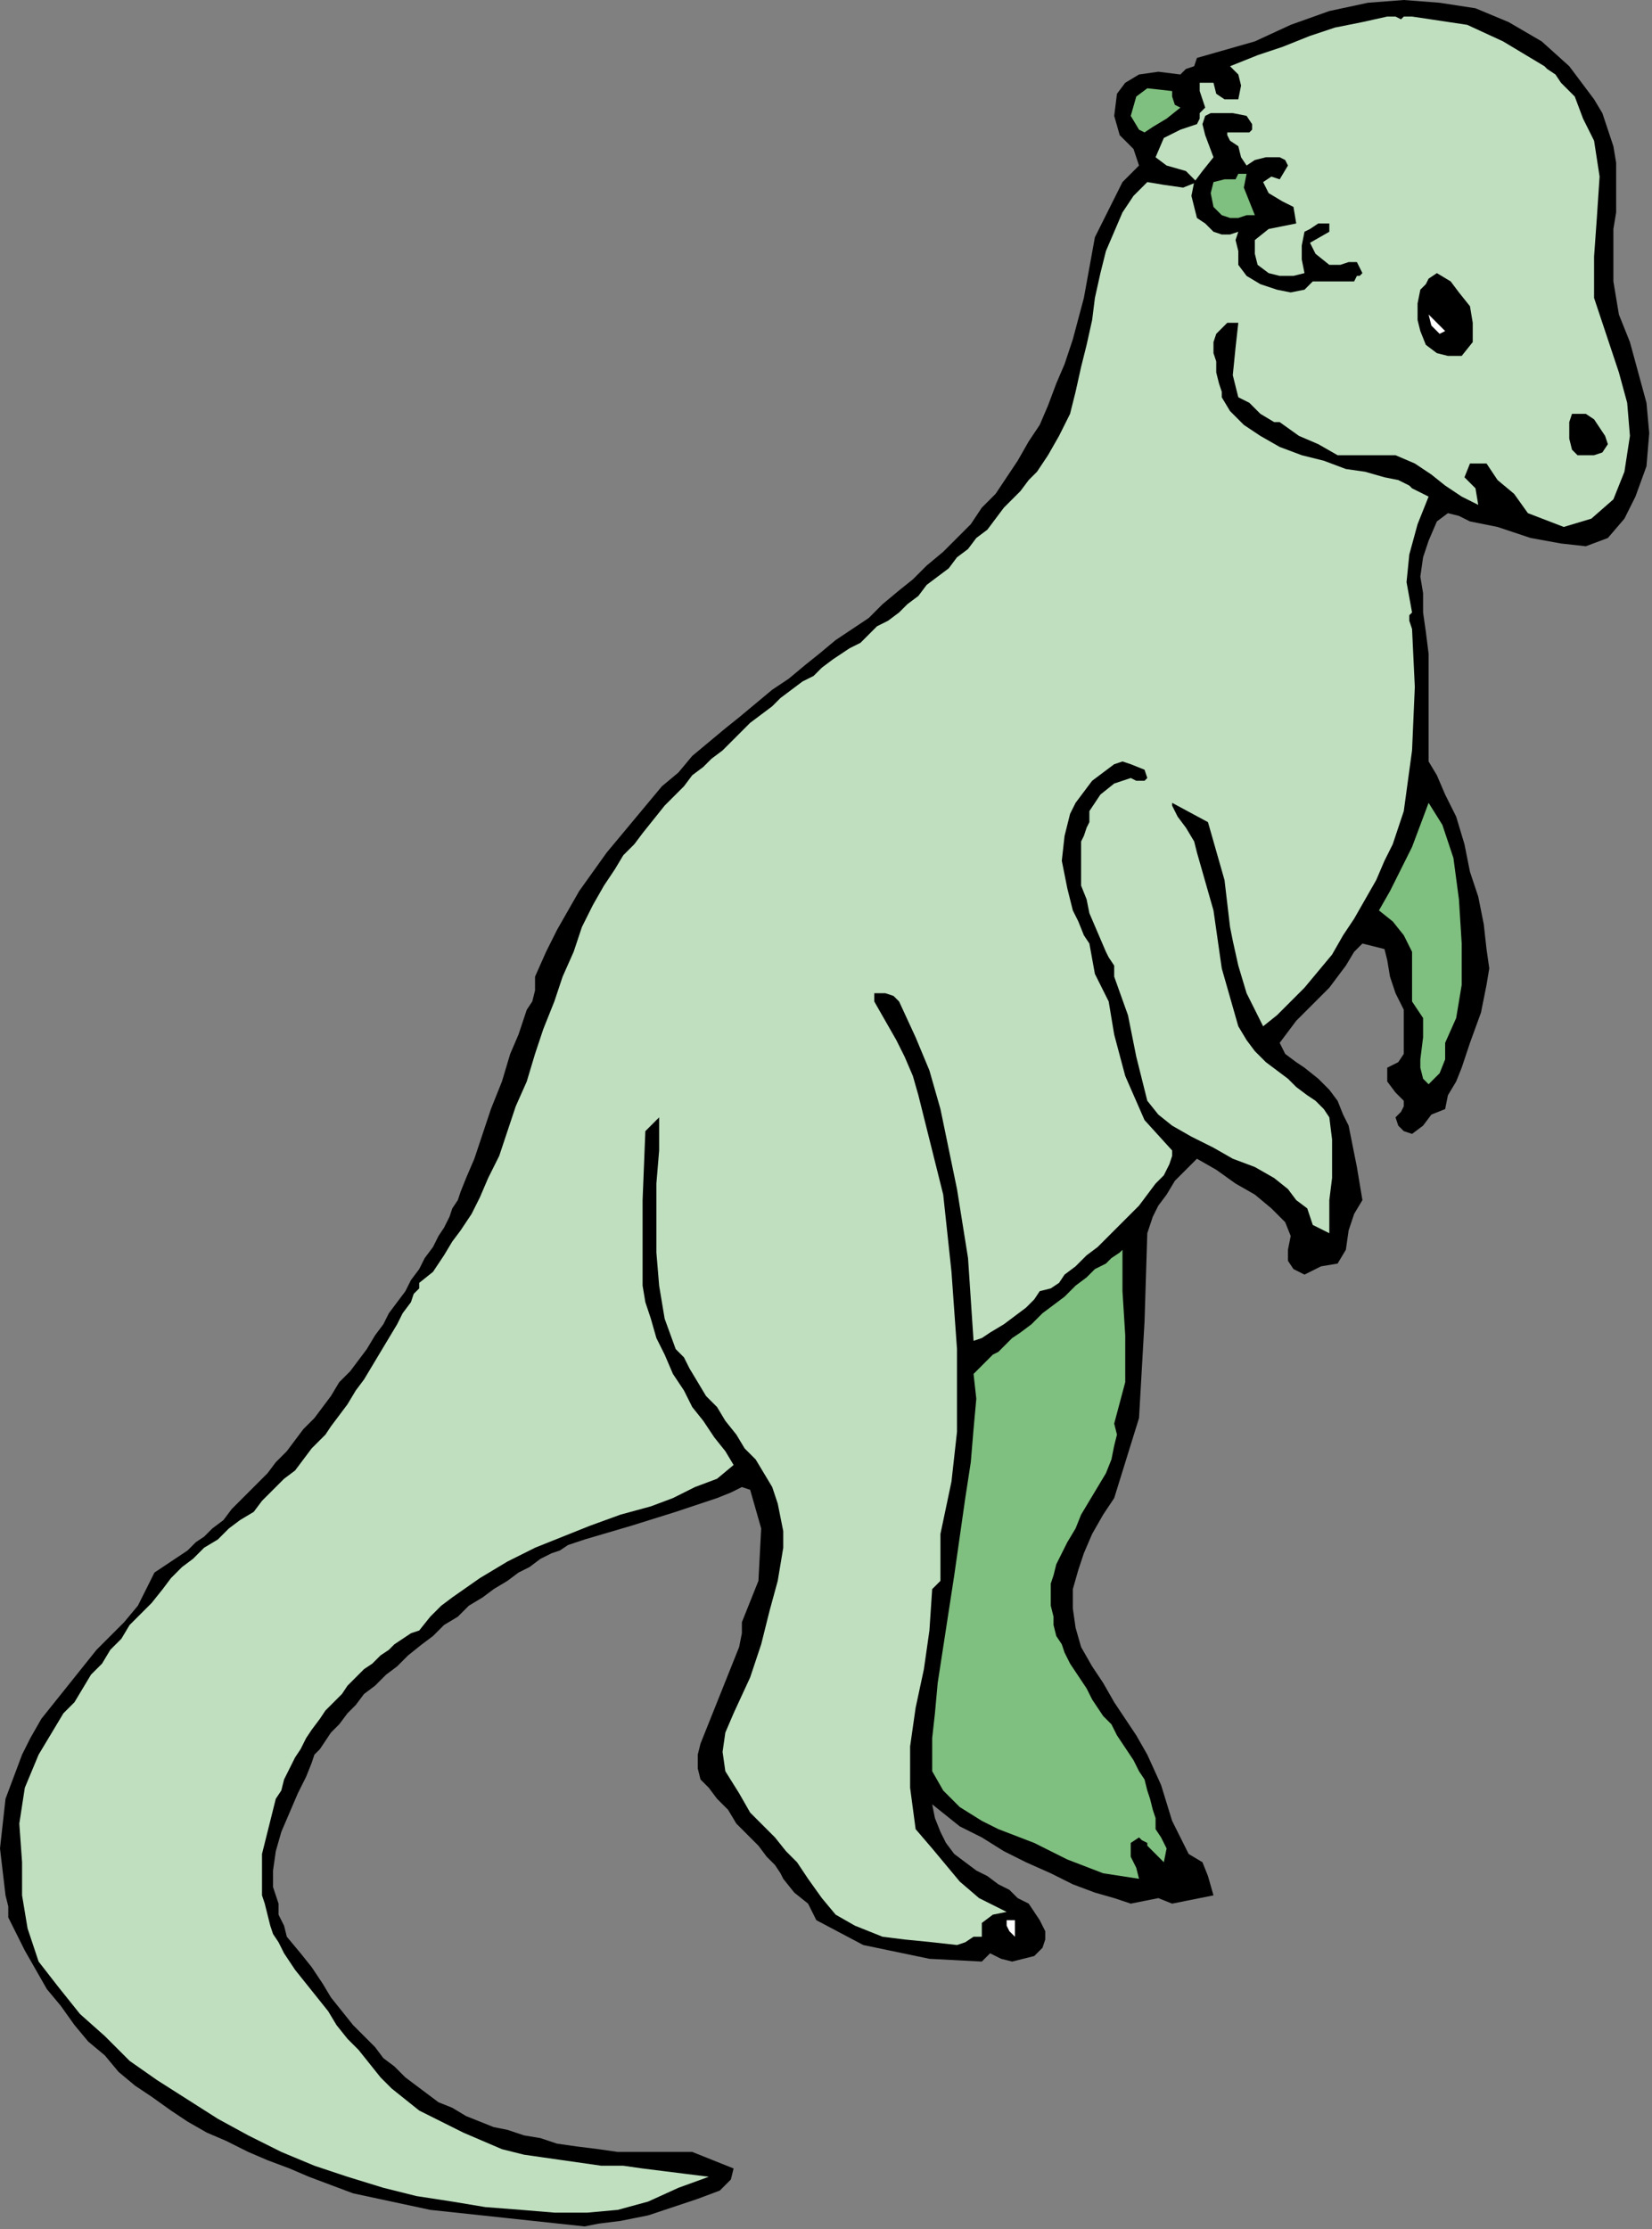 <?xml version="1.0" encoding="UTF-8" standalone="no"?>
<svg
   xmlns:dc="http://purl.org/dc/elements/1.1/"
   xmlns:cc="http://creativecommons.org/ns#"
   xmlns:rdf="http://www.w3.org/1999/02/22-rdf-syntax-ns#"
   xmlns:svg="http://www.w3.org/2000/svg"
   xmlns="http://www.w3.org/2000/svg"
   xmlns:sodipodi="http://sodipodi.sourceforge.net/DTD/sodipodi-0.dtd"
   xmlns:inkscape="http://www.inkscape.org/namespaces/inkscape"
   version="1.0"
   width="101.431mm"
   height="136.821mm"
   id="svg27"
   sodipodi:docname="ANSSG206.WMF">
  <rect width="100%" height="100%" fill="#808080" stroke="none"/>
  <sodipodi:namedview
     pagecolor="#ffffff"
     bordercolor="#666666"
     borderopacity="1"
     objecttolerance="10"
     gridtolerance="10"
     guidetolerance="10"
     inkscape:pageopacity="0"
     inkscape:pageshadow="2"
     inkscape:window-width="640"
     inkscape:window-height="480"
     id="namedview29" />
  <defs
     id="defs3">
    <pattern
       id="WMFhbasepattern"
       patternUnits="userSpaceOnUse"
       width="6"
       height="6"
       x="0"
       y="0" />
  </defs>
  <path
     style="fill:#000000;fill-rule:evenodd;fill-opacity:1;stroke:none;"
     d="  M 331.52,176.64   L 333.44,179.84   L 335.36,184.32   L 337.92,189.44   L 339.84,195.84   L 341.12,202.24   L 343.04,208   L 344.32,214.4   L 344.96,220.16   L 345.6,224.64   L 344.96,228.48   L 344.96,228.48   L 343.68,234.88   L 341.12,241.92   L 339.2,247.68   L 339.2,247.68   L 337.92,250.88   L 336,254.08   L 335.36,257.28   L 335.36,257.28   L 332.16,258.56   L 330.24,261.12   L 327.68,263.04   L 327.68,263.04   L 325.76,262.4   L 324.48,261.12   L 323.84,259.2   L 323.84,259.2   L 325.12,257.92   L 325.76,256.64   L 325.76,255.36   L 325.76,255.36   L 323.84,253.44   L 321.92,250.88   L 321.92,247.68   L 321.92,247.68   L 324.48,246.4   L 325.76,244.48   L 325.76,241.92   L 325.76,241.92   L 325.76,238.08   L 325.76,234.24   L 323.84,230.4   L 322.56,226.56   L 321.92,222.72   L 321.92,222.72   L 321.28,220.16   L 318.72,219.52   L 316.16,218.88   L 316.16,218.88   L 314.24,220.8   L 312.32,224   L 310.4,226.56   L 310.4,226.56   L 308.48,229.12   L 305.92,231.68   L 303.36,234.24   L 300.8,236.8   L 298.88,239.36   L 296.96,241.92   L 296.96,241.92   L 298.24,244.48   L 300.8,246.4   L 302.72,247.68   L 302.72,247.68   L 305.92,250.24   L 308.48,252.8   L 310.4,255.36   L 311.68,258.56   L 312.96,261.12   L 313.6,264.32   L 314.24,267.52   L 314.88,270.72   L 315.52,274.56   L 316.16,278.4   L 316.16,278.4   L 314.24,281.6   L 312.96,285.44   L 312.32,289.92   L 312.32,289.92   L 310.4,293.12   L 306.56,293.76   L 302.72,295.68   L 302.72,295.68   L 300.16,294.4   L 298.88,292.48   L 298.88,289.92   L 299.52,286.72   L 298.24,283.52   L 295.04,280.32   L 295.04,280.32   L 291.2,277.12   L 286.72,274.56   L 282.24,271.36   L 277.76,268.8   L 277.76,268.8   L 276.48,270.08   L 274.56,272   L 272.64,273.92   L 270.72,277.12   L 268.8,279.68   L 267.52,282.24   L 266.88,284.16   L 266.24,286.08   L 266.24,286.08   L 265.6,306.56   L 264.32,328.96   L 258.56,347.52   L 258.56,347.52   L 256,351.36   L 253.44,355.84   L 251.52,360.32   L 250.24,364.16   L 248.96,368.64   L 248.96,373.12   L 249.6,377.6   L 250.88,382.08   L 250.88,382.08   L 253.44,386.56   L 256,390.4   L 258.56,394.88   L 261.12,398.72   L 263.68,402.56   L 266.24,407.04   L 266.24,407.04   L 269.44,414.08   L 272,422.4   L 275.84,430.08   L 275.84,430.08   L 279.04,432   L 280.32,435.2   L 281.6,439.68   L 281.6,439.68   L 278.4,440.32   L 275.2,440.96   L 272,441.6   L 272,441.6   L 268.8,440.32   L 265.6,440.96   L 262.4,441.6   L 262.4,441.6   L 258.56,440.32   L 254.08,439.04   L 248.96,437.12   L 243.84,434.56   L 238.08,432   L 232.96,429.44   L 227.84,426.24   L 222.72,423.68   L 219.52,421.12   L 216.32,418.56   L 216.32,418.56   L 216.96,421.76   L 218.24,424.96   L 219.52,427.52   L 221.44,430.08   L 224,432   L 226.56,433.92   L 229.12,435.2   L 231.68,437.12   L 234.24,438.4   L 236.16,440.32   L 238.72,441.6   L 240,443.52   L 241.28,445.44   L 241.28,445.44   L 242.56,448   L 242.56,449.92   L 241.92,451.84   L 240,453.76   L 237.44,454.4   L 234.88,455.04   L 232.32,454.4   L 229.76,453.12   L 229.76,453.12   L 227.84,455.04   L 215.68,454.4   L 200.32,451.2   L 189.44,445.44   L 189.44,445.44   L 187.52,441.6   L 184.32,439.04   L 181.76,435.84   L 181.76,435.84   L 181.12,434.56   L 179.84,432.64   L 177.92,430.72   L 176,428.16   L 173.44,425.6   L 170.88,423.04   L 168.96,419.84   L 166.4,417.28   L 164.48,414.72   L 162.56,412.8   L 162.56,412.8   L 161.92,410.24   L 161.92,407.04   L 162.56,404.48   L 163.84,401.28   L 165.12,398.08   L 166.4,394.88   L 167.68,391.68   L 168.96,388.48   L 170.24,385.28   L 171.52,382.08   L 172.16,378.88   L 172.16,376.32   L 172.16,376.32   L 176,366.72   L 176.64,354.56   L 174.08,345.6   L 174.08,345.6   L 172.16,344.96   L 169.6,346.24   L 166.4,347.52   L 166.4,347.52   L 156.8,350.72   L 146.56,353.92   L 135.68,357.12   L 135.68,357.12   L 133.76,357.76   L 131.84,358.4   L 129.92,359.68   L 128,360.32   L 125.44,361.6   L 122.88,363.52   L 120.32,364.8   L 117.76,366.72   L 114.56,368.64   L 112,370.56   L 108.8,372.48   L 106.24,375.04   L 103.04,376.96   L 100.48,379.52   L 97.92,381.44   L 94.72,384   L 92.16,386.56   L 89.6,388.48   L 87.04,391.04   L 84.48,392.96   L 82.56,395.52   L 80.64,397.44   L 78.72,400   L 76.8,401.92   L 75.52,403.84   L 74.24,405.76   L 72.96,407.04   L 72.32,408.96   L 72.32,408.96   L 71.04,412.16   L 69.12,416   L 67.2,420.48   L 65.28,424.96   L 64,429.44   L 63.36,433.92   L 63.36,437.76   L 64.64,441.6   L 64.64,441.6   L 64.64,444.16   L 65.92,446.72   L 66.56,449.28   L 66.56,449.28   L 69.76,453.12   L 72.32,456.32   L 74.88,460.16   L 76.8,463.36   L 79.36,466.56   L 81.92,469.76   L 84.48,472.32   L 87.04,474.88   L 88.96,477.44   L 91.52,479.36   L 94.08,481.92   L 96.64,483.84   L 99.2,485.76   L 101.76,487.68   L 104.96,488.96   L 108.16,490.88   L 111.36,492.16   L 114.56,493.44   L 117.76,494.08   L 121.6,495.36   L 125.44,496   L 129.28,497.28   L 133.76,497.92   L 138.88,498.56   L 143.36,499.2   L 143.36,499.2   L 152.32,499.2   L 160.64,499.2   L 170.24,503.04   L 170.24,503.04   L 169.6,505.6   L 167.04,508.16   L 161.92,510.08   L 156.16,512   L 150.4,513.92   L 144,515.2   L 138.88,515.84   L 135.68,516.48   L 135.68,516.48   L 117.76,514.56   L 99.84,512.64   L 81.92,508.8   L 81.92,508.8   L 76.8,506.88   L 71.68,504.96   L 67.2,503.04   L 62.08,501.12   L 57.6,499.2   L 52.48,496.64   L 48,494.72   L 43.52,492.16   L 39.68,489.6   L 35.2,486.4   L 31.36,483.84   L 27.52,480.64   L 24.32,476.8   L 20.48,473.6   L 17.28,469.76   L 14.08,465.28   L 10.88,461.44   L 8.32,456.96   L 5.76,452.48   L 3.2,447.36   L 3.2,447.36   L 1.92,444.8   L 1.92,442.24   L 1.28,439.68   L 1.28,439.68   L 0,428.8   L 1.28,417.28   L 5.12,407.04   L 5.12,407.04   L 5.76,405.76   L 6.4,404.48   L 7.04,403.2   L 7.04,403.2   L 9.6,398.72   L 12.16,395.52   L 14.72,392.32   L 17.28,389.12   L 19.84,385.92   L 22.4,382.72   L 25.6,379.52   L 28.8,376.32   L 32,372.48   L 32,372.48   L 35.84,364.8   L 37.76,363.52   L 39.68,362.24   L 41.6,360.96   L 43.52,359.68   L 45.44,357.76   L 47.36,356.48   L 49.28,354.56   L 51.84,352.64   L 53.76,350.08   L 55.68,348.16   L 57.6,346.24   L 60.16,343.68   L 62.08,341.76   L 64,339.2   L 66.56,336.64   L 68.48,334.08   L 70.4,331.52   L 72.96,328.96   L 74.88,326.4   L 76.8,323.84   L 78.72,320.64   L 81.28,318.08   L 83.2,315.52   L 85.12,312.96   L 87.04,309.76   L 88.96,307.2   L 90.24,304.64   L 92.16,302.08   L 94.08,299.52   L 95.36,296.96   L 97.28,294.4   L 98.56,291.84   L 100.48,289.28   L 101.76,286.72   L 103.04,284.8   L 104.32,282.24   L 104.96,280.32   L 106.24,278.4   L 106.88,276.48   L 106.88,276.48   L 108.16,273.28   L 110.08,268.8   L 112,263.04   L 113.92,257.28   L 116.48,250.88   L 118.4,244.48   L 120.32,240   L 121.6,236.16   L 122.24,234.24   L 122.24,234.24   L 123.52,232.32   L 124.16,229.76   L 124.16,226.56   L 124.16,226.56   L 126.72,220.8   L 129.28,215.68   L 131.84,211.2   L 134.4,206.72   L 137.6,202.24   L 140.8,197.76   L 144,193.92   L 147.2,190.08   L 150.4,186.24   L 153.6,182.4   L 157.44,179.2   L 160.64,175.36   L 164.48,172.16   L 168.32,168.96   L 171.52,166.4   L 175.36,163.2   L 179.2,160   L 183.04,157.44   L 186.88,154.24   L 190.08,151.68   L 193.92,148.48   L 197.76,145.92   L 201.6,143.36   L 204.8,140.16   L 208.64,136.96   L 211.84,134.4   L 215.04,131.2   L 218.88,128   L 222.08,124.8   L 225.28,121.6   L 227.84,117.76   L 231.04,114.56   L 233.6,110.72   L 236.16,106.88   L 238.72,102.4   L 241.28,98.56   L 243.2,94.08   L 245.12,88.96   L 247.04,84.48   L 247.04,84.48   L 248.96,78.72   L 251.52,69.12   L 254.08,55.04   L 260.48,42.24   L 260.48,42.24   L 261.76,40.96   L 263.04,39.68   L 264.32,38.4   L 264.32,38.4   L 263.04,34.56   L 259.84,31.36   L 258.56,26.88   L 258.56,26.88   L 259.2,21.76   L 261.12,19.2   L 264.32,17.28   L 268.8,16.64   L 273.92,17.28   L 273.92,17.28   L 275.2,16   L 277.12,15.36   L 277.76,13.44   L 277.76,13.44   L 282.24,12.16   L 286.72,10.88   L 291.2,9.6   L 291.2,9.6   L 299.52,5.76   L 308.48,2.56   L 317.44,0.64   L 325.76,0   L 334.08,0.64   L 342.4,1.92   L 350.08,5.12   L 357.76,9.6   L 364.16,15.36   L 369.92,23.04   L 369.92,23.04   L 371.84,26.24   L 373.12,30.08   L 374.4,33.92   L 375.04,37.76   L 375.04,41.6   L 375.04,45.44   L 375.04,49.28   L 374.4,53.12   L 374.4,57.6   L 374.4,61.44   L 374.4,65.28   L 375.04,69.12   L 375.68,72.96   L 375.68,72.96   L 378.24,79.36   L 380.16,86.4   L 382.08,93.44   L 382.72,100.48   L 382.08,108.16   L 379.52,115.2   L 379.52,115.2   L 376.96,120.32   L 373.12,124.8   L 368,126.72   L 368,126.72   L 362.24,126.08   L 355.2,124.8   L 347.52,122.24   L 341.12,120.96   L 341.12,120.96   L 338.56,119.68   L 336,119.04   L 333.44,120.96   L 333.44,120.96   L 331.52,125.44   L 330.24,129.28   L 329.6,133.76   L 330.24,137.6   L 330.24,142.08   L 330.88,146.56   L 331.52,151.68   L 331.52,151.68   L 331.52,176.64  z "
     id="path5" />
  <path
     style="fill:#bfdfbf;fill-rule:evenodd;fill-opacity:1;stroke:none;"
     d="  M 327.68,3.84   L 340.48,5.76   L 348.8,9.6   L 358.4,15.36   L 358.4,15.36   L 359.04,16   L 360.96,17.28   L 362.24,19.2   L 362.24,19.2   L 365.44,22.4   L 367.36,27.52   L 369.92,32.64   L 369.92,32.64   L 371.2,40.96   L 370.56,50.56   L 369.92,59.52   L 369.92,69.12   L 369.92,69.12   L 371.84,74.88   L 373.76,80.64   L 375.68,86.4   L 375.68,86.4   L 377.6,93.44   L 378.24,101.12   L 376.96,109.44   L 374.4,115.84   L 369.28,120.32   L 362.88,122.24   L 354.56,119.04   L 354.56,119.04   L 351.36,114.56   L 347.52,111.36   L 344.96,107.52   L 344.96,107.52   L 341.12,107.52   L 339.84,110.72   L 342.4,113.28   L 343.04,117.12   L 343.04,117.12   L 339.2,115.2   L 335.36,112.64   L 332.16,110.08   L 328.32,107.52   L 323.84,105.6   L 323.84,105.6   L 319.36,105.6   L 314.88,105.6   L 310.4,105.6   L 310.4,105.6   L 305.92,103.04   L 301.44,101.12   L 296.96,97.92   L 296.96,97.92   L 295.68,97.92   L 292.48,96   L 289.92,93.44   L 287.36,92.16   L 287.36,92.16   L 286.08,87.04   L 286.72,80.64   L 287.36,74.88   L 287.36,74.88   L 284.8,74.88   L 283.52,76.16   L 282.24,77.44   L 281.6,79.36   L 281.6,81.92   L 282.24,83.84   L 282.24,86.4   L 282.88,88.96   L 283.52,90.88   L 283.52,92.16   L 283.52,92.16   L 285.44,95.36   L 288.64,98.56   L 292.48,101.12   L 296.96,103.68   L 302.08,105.6   L 307.2,106.88   L 312.32,108.8   L 316.8,109.44   L 321.28,110.72   L 324.48,111.36   L 327.04,112.64   L 327.68,113.28   L 327.68,113.28   L 328.96,113.92   L 330.24,114.56   L 331.52,115.2   L 331.52,115.2   L 328.96,121.6   L 327.04,128.64   L 326.4,135.04   L 327.68,142.08   L 327.68,142.08   L 327.04,142.72   L 327.04,144   L 327.68,145.92   L 327.68,145.92   L 328.32,159.36   L 327.68,174.08   L 325.76,188.16   L 325.76,188.16   L 324.48,192   L 323.2,195.84   L 321.28,199.68   L 319.36,204.16   L 316.8,208.64   L 314.24,213.12   L 311.68,216.96   L 309.12,221.44   L 305.92,225.28   L 302.72,229.12   L 299.52,232.32   L 296.32,235.52   L 293.12,238.08   L 293.12,238.08   L 291.84,235.52   L 289.28,230.4   L 287.36,224   L 286.08,218.24   L 285.44,215.04   L 285.44,215.04   L 284.16,204.16   L 280.32,190.72   L 272,186.24   L 272,186.24   L 272,186.88   L 273.28,189.44   L 275.2,192   L 277.12,195.2   L 277.76,197.76   L 277.76,197.76   L 281.6,211.2   L 283.52,224.64   L 287.36,238.08   L 287.36,238.08   L 289.28,241.28   L 291.2,243.84   L 293.76,246.4   L 296.32,248.32   L 298.88,250.24   L 300.8,252.16   L 303.36,254.08   L 305.28,255.36   L 307.2,257.28   L 308.48,259.2   L 308.48,259.2   L 309.12,264.32   L 309.12,273.28   L 308.48,278.4   L 308.48,278.4   L 308.48,286.08   L 304.64,284.16   L 303.36,280.32   L 300.8,278.4   L 300.8,278.4   L 298.88,275.84   L 295.68,273.28   L 291.2,270.72   L 286.08,268.8   L 281.6,266.24   L 276.48,263.68   L 272,261.12   L 268.8,258.56   L 266.24,255.36   L 266.24,255.36   L 263.68,245.12   L 261.76,235.52   L 258.56,226.56   L 258.56,226.56   L 258.56,224   L 257.28,222.08   L 256.64,220.8   L 256.64,220.8   L 254.72,216.32   L 252.8,211.84   L 252.16,208.64   L 250.88,205.44   L 250.88,202.24   L 250.88,199.68   L 250.88,197.76   L 250.88,195.2   L 251.52,193.92   L 252.16,192   L 252.8,190.72   L 252.8,190.08   L 252.8,188.8   L 252.8,188.16   L 252.8,188.16   L 255.36,184.32   L 258.56,181.76   L 262.4,180.48   L 262.4,180.48   L 263.68,181.12   L 265.6,181.12   L 266.24,180.48   L 266.24,180.48   L 265.6,178.56   L 262.4,177.28   L 260.48,176.64   L 260.48,176.64   L 258.56,177.28   L 256,179.2   L 253.44,181.12   L 251.52,183.68   L 249.6,186.24   L 248.32,188.8   L 247.68,191.36   L 247.04,193.92   L 247.04,193.92   L 246.4,199.68   L 247.68,206.08   L 248.96,211.2   L 248.96,211.2   L 250.24,213.76   L 251.52,216.96   L 252.8,218.88   L 252.8,218.88   L 254.08,225.92   L 257.28,232.32   L 258.56,240   L 258.56,240   L 261.12,249.6   L 265.6,259.84   L 272,266.88   L 272,266.88   L 272,268.16   L 271.36,270.08   L 270.08,272.64   L 270.08,272.64   L 268.16,274.56   L 266.24,277.12   L 264.32,279.68   L 261.76,282.24   L 259.84,284.16   L 257.28,286.72   L 254.72,289.28   L 252.16,291.2   L 249.6,293.76   L 247.04,295.68   L 247.04,295.68   L 245.76,297.6   L 243.84,298.88   L 241.28,299.52   L 241.28,299.52   L 240,301.44   L 238.08,303.36   L 235.52,305.28   L 232.96,307.2   L 229.76,309.12   L 227.84,310.4   L 225.92,311.04   L 225.92,311.04   L 224.64,291.84   L 222.08,275.84   L 218.24,257.28   L 218.24,257.28   L 215.68,248.32   L 212.48,240.64   L 208.64,232.32   L 208.64,232.32   L 207.36,231.04   L 205.44,230.4   L 202.88,230.4   L 202.88,230.4   L 202.88,231.04   L 202.88,231.68   L 202.88,232.32   L 202.88,232.32   L 205.44,236.8   L 208,241.28   L 209.92,245.12   L 211.84,249.6   L 213.12,254.08   L 214.4,259.2   L 214.4,259.2   L 218.88,277.12   L 220.8,295.04   L 222.08,312.96   L 222.08,332.16   L 222.08,332.16   L 220.8,343.68   L 218.24,355.84   L 218.24,366.72   L 218.24,366.72   L 216.32,368.64   L 215.68,378.24   L 214.4,387.2   L 212.48,396.16   L 211.2,405.12   L 211.2,414.72   L 212.48,424.32   L 212.48,424.32   L 216.32,428.8   L 219.52,432.64   L 222.72,436.48   L 227.2,440.32   L 233.6,443.52   L 233.6,443.52   L 230.4,444.16   L 227.84,446.08   L 227.84,449.28   L 227.84,449.28   L 225.92,449.28   L 224,450.56   L 222.08,451.2   L 222.08,451.2   L 216.32,450.56   L 209.92,449.92   L 204.8,449.28   L 204.8,449.28   L 198.4,446.72   L 193.92,444.16   L 190.72,440.32   L 187.52,435.84   L 187.52,435.84   L 184.96,432   L 182.4,429.44   L 179.84,426.24   L 177.28,423.68   L 174.08,420.48   L 171.52,416   L 168.32,410.88   L 168.32,410.88   L 167.68,406.4   L 168.32,401.92   L 170.24,397.44   L 170.24,397.44   L 174.08,389.12   L 176.64,381.44   L 178.56,373.76   L 180.48,366.72   L 181.76,359.04   L 181.76,359.04   L 181.76,355.2   L 181.12,352   L 180.48,348.8   L 179.2,344.96   L 177.28,341.76   L 175.36,338.56   L 172.8,336   L 170.88,332.8   L 168.32,329.6   L 166.4,326.4   L 163.84,323.84   L 161.92,320.64   L 160,317.44   L 158.72,314.88   L 158.72,314.88   L 156.8,312.96   L 154.24,305.92   L 152.96,298.24   L 152.32,290.56   L 152.32,282.88   L 152.32,274.56   L 152.96,266.88   L 152.96,259.2   L 152.96,259.2   L 149.76,262.4   L 149.12,278.4   L 149.12,289.92   L 149.12,289.92   L 149.12,289.92   L 149.12,293.76   L 149.12,298.24   L 149.76,302.08   L 151.04,305.92   L 152.32,310.4   L 154.24,314.24   L 156.16,318.72   L 158.72,322.56   L 160.64,326.4   L 163.2,329.6   L 165.76,333.44   L 168.32,336.64   L 170.24,339.84   L 170.24,339.84   L 166.4,343.04   L 161.28,344.96   L 156.16,347.52   L 151.04,349.44   L 151.04,349.44   L 144,351.36   L 136.96,353.92   L 130.56,356.48   L 124.16,359.04   L 117.76,362.24   L 111.36,366.08   L 104.96,370.56   L 104.96,370.56   L 102.4,372.48   L 99.84,375.04   L 97.28,378.24   L 97.28,378.24   L 95.36,378.88   L 93.44,380.16   L 91.52,381.44   L 90.24,382.72   L 88.32,384   L 86.4,385.92   L 84.48,387.2   L 82.56,389.12   L 80.64,391.04   L 79.36,392.96   L 77.44,394.88   L 75.52,396.8   L 74.24,398.72   L 72.32,401.28   L 71.04,403.2   L 69.76,405.76   L 68.48,407.68   L 67.2,410.24   L 65.92,412.8   L 65.28,415.36   L 64,417.28   L 63.36,419.84   L 62.72,422.4   L 62.08,424.96   L 61.44,427.52   L 60.8,430.08   L 60.8,432.64   L 60.8,434.56   L 60.8,437.12   L 60.8,439.68   L 61.44,441.6   L 62.08,444.16   L 62.72,446.72   L 63.36,448.64   L 64.64,450.56   L 65.92,453.12   L 67.2,455.04   L 68.48,456.96   L 68.48,456.96   L 71.04,460.16   L 73.6,463.36   L 76.16,466.56   L 78.08,469.76   L 80.64,472.96   L 83.2,475.52   L 85.76,478.72   L 88.32,481.92   L 90.88,484.48   L 94.08,487.04   L 97.28,489.6   L 97.28,489.6   L 102.4,492.16   L 107.52,494.72   L 112,496.64   L 116.48,498.56   L 121.6,499.84   L 126.08,500.48   L 130.56,501.12   L 135.04,501.76   L 139.52,502.4   L 144.64,502.4   L 149.12,503.04   L 154.24,503.68   L 159.36,504.32   L 164.48,504.96   L 164.48,504.96   L 164.48,504.96   L 157.44,507.52   L 150.4,510.72   L 143.36,512.64   L 143.36,512.64   L 136.32,513.28   L 128.64,513.28   L 120.96,512.64   L 112.64,512   L 104.96,510.72   L 96.64,509.44   L 88.96,507.52   L 80.64,504.96   L 72.96,502.4   L 65.28,499.2   L 57.6,495.36   L 50.56,491.52   L 43.52,487.04   L 36.48,482.56   L 30.08,478.08   L 24.32,472.32   L 18.56,467.2   L 13.44,460.8   L 8.96,455.04   L 8.96,455.04   L 6.4,447.36   L 5.12,439.68   L 5.12,432   L 5.12,432   L 4.48,423.04   L 5.76,414.72   L 8.96,407.04   L 8.96,407.04   L 10.88,403.84   L 12.8,400.64   L 14.72,397.44   L 17.28,394.88   L 19.2,391.68   L 21.12,388.48   L 23.68,385.92   L 25.6,382.72   L 28.16,380.16   L 30.08,376.96   L 32.64,374.4   L 35.2,371.84   L 37.76,368.64   L 39.68,366.08   L 42.24,363.52   L 44.8,361.6   L 47.36,359.04   L 47.36,359.04   L 50.56,357.12   L 53.12,354.56   L 55.68,352.64   L 58.88,350.72   L 60.8,348.16   L 63.36,345.6   L 65.92,343.04   L 68.48,341.12   L 70.4,338.56   L 72.32,336   L 72.32,336   L 72.96,335.36   L 74.24,334.08   L 75.52,332.8   L 76.8,330.88   L 78.72,328.32   L 80.64,325.76   L 82.56,322.56   L 84.48,320   L 86.4,316.8   L 88.32,313.6   L 90.24,310.4   L 92.16,307.2   L 93.44,304.64   L 95.36,302.08   L 96,300.16   L 97.28,298.88   L 97.28,297.6   L 97.28,297.6   L 100.48,295.04   L 103.04,291.2   L 104.96,288   L 104.96,288   L 106.88,285.44   L 109.44,281.6   L 111.36,277.76   L 113.28,273.28   L 115.84,268.16   L 117.76,262.4   L 119.68,256.64   L 122.24,250.88   L 124.16,244.48   L 126.08,238.72   L 128.64,232.32   L 130.56,226.56   L 133.12,220.8   L 135.04,215.04   L 137.6,209.92   L 140.16,205.44   L 142.72,201.6   L 144.64,198.4   L 147.2,195.84   L 147.2,195.84   L 149.12,193.28   L 151.68,190.08   L 154.24,186.88   L 156.8,184.32   L 158.72,182.4   L 158.72,182.4   L 160.64,179.84   L 163.2,177.92   L 165.12,176   L 167.68,174.08   L 169.6,172.16   L 172.16,169.6   L 174.08,167.68   L 176.64,165.76   L 179.2,163.84   L 181.12,161.92   L 183.68,160   L 186.24,158.08   L 188.8,156.8   L 190.72,154.88   L 193.28,152.96   L 195.2,151.68   L 195.2,151.68   L 197.12,150.4   L 199.68,149.12   L 201.6,147.2   L 203.52,145.28   L 206.08,144   L 208.64,142.08   L 210.56,140.16   L 213.12,138.24   L 215.04,135.68   L 217.6,133.76   L 220.16,131.84   L 222.08,129.28   L 224.64,127.36   L 226.56,124.8   L 229.12,122.88   L 231.04,120.32   L 232.96,117.76   L 234.88,115.84   L 236.8,113.92   L 238.72,111.36   L 240.64,109.44   L 241.92,107.52   L 243.2,105.6   L 243.2,105.6   L 245.76,101.12   L 248.32,96   L 249.6,90.88   L 250.88,85.12   L 252.16,80   L 253.44,74.24   L 254.08,69.12   L 255.36,63.36   L 256.64,58.24   L 258.56,53.76   L 260.48,49.28   L 263.04,45.44   L 266.24,42.24   L 266.24,42.24   L 270.08,42.88   L 274.56,43.52   L 277.76,42.24   L 277.76,42.24   L 275.2,39.68   L 270.72,38.4   L 268.16,36.48   L 268.16,36.48   L 270.08,32   L 273.92,30.08   L 277.76,28.8   L 277.76,28.8   L 278.4,27.52   L 278.4,26.24   L 279.68,24.96   L 279.68,24.96   L 278.4,21.12   L 278.4,19.2   L 281.6,19.2   L 281.6,19.2   L 282.24,21.76   L 284.16,23.04   L 287.36,23.04   L 287.36,23.04   L 288,19.84   L 287.36,17.28   L 285.44,15.36   L 285.44,15.36   L 291.84,12.8   L 297.6,10.88   L 304,8.32   L 309.76,6.4   L 316.16,5.12   L 321.92,3.84   L 321.92,3.84   L 323.84,3.84   L 325.12,4.48   L 325.76,3.84   L 325.76,3.84   L 327.04,3.84   L 327.68,3.84   L 327.68,3.84  z "
     id="path7" />
  <path
     style="fill:#7fbf7f;fill-rule:evenodd;fill-opacity:1;stroke:none;"
     d="  M 273.92,24.96   L 270.72,27.52   L 267.52,29.44   L 265.6,30.72   L 264.32,30.08   L 262.4,26.88   L 262.4,26.88   L 263.68,22.4   L 266.24,20.48   L 272,21.12   L 272,21.12   L 272,22.4   L 272.64,24.32   L 273.92,24.96  z "
     id="path9" />
  <path
     style="fill:#000000;fill-rule:evenodd;fill-opacity:1;stroke:none;"
     d="  M 289.28,26.88   L 290.56,28.8   L 290.56,30.08   L 289.92,30.72   L 288.64,30.72   L 287.36,30.72   L 286.08,30.72   L 285.44,30.72   L 284.8,30.72   L 284.8,31.36   L 285.44,32.64   L 285.44,32.64   L 287.36,33.92   L 288,36.48   L 289.28,38.4   L 289.28,38.4   L 291.2,37.12   L 293.76,36.48   L 295.04,36.48   L 295.04,36.48   L 296.96,36.48   L 298.24,37.12   L 298.88,38.4   L 298.88,38.4   L 296.96,41.6   L 295.04,40.96   L 293.12,42.24   L 293.12,42.24   L 294.4,44.8   L 297.6,46.72   L 300.16,48   L 300.8,51.84   L 300.8,51.84   L 297.6,52.48   L 294.4,53.12   L 291.2,55.68   L 291.2,55.68   L 291.2,58.88   L 291.84,61.44   L 294.4,63.36   L 296.96,64   L 300.16,64   L 302.72,63.36   L 302.72,63.36   L 302.08,60.16   L 302.08,56.96   L 302.72,53.76   L 302.72,53.76   L 304,53.12   L 305.92,51.84   L 308.48,51.84   L 308.48,51.84   L 308.48,53.76   L 304,56.32   L 305.28,58.88   L 308.48,61.44   L 308.48,61.44   L 311.04,61.44   L 312.96,60.8   L 314.88,60.8   L 316.16,63.36   L 316.16,63.36   L 315.52,64   L 314.88,64   L 314.24,65.28   L 314.24,65.28   L 304.64,65.28   L 302.72,67.2   L 299.52,67.84   L 296.32,67.2   L 292.48,65.92   L 289.28,64   L 287.36,61.44   L 287.36,61.44   L 287.36,58.24   L 286.72,55.68   L 287.36,53.76   L 287.36,53.76   L 285.44,54.4   L 283.52,54.4   L 281.6,53.76   L 279.68,51.84   L 277.76,50.56   L 277.12,48   L 276.48,45.44   L 277.12,42.24   L 279.04,39.68   L 281.6,36.48   L 281.6,36.48   L 279.68,31.36   L 279.04,28.8   L 279.68,26.88   L 280.96,26.24   L 283.52,26.24   L 286.08,26.24   L 289.28,26.88  z "
     id="path11" />
  <path
     style="fill:#7fbf7f;fill-rule:evenodd;fill-opacity:1;stroke:none;"
     d="  M 289.28,40.32   L 288.64,43.52   L 289.92,46.72   L 291.2,49.92   L 291.2,49.92   L 289.28,49.92   L 287.36,50.56   L 285.44,50.56   L 283.52,49.92   L 283.52,49.92   L 281.6,48   L 280.96,44.8   L 281.6,42.24   L 281.6,42.24   L 284.16,41.6   L 286.72,41.6   L 287.36,40.32   L 287.36,40.32   L 289.28,40.32  z "
     id="path13" />
  <path
     style="fill:#000000;fill-rule:evenodd;fill-opacity:1;stroke:none;"
     d="  M 341.12,71.04   L 341.76,74.88   L 341.76,79.36   L 339.2,82.56   L 339.2,82.56   L 336,82.56   L 333.44,81.92   L 330.88,80   L 329.6,76.8   L 328.96,74.24   L 328.96,70.4   L 329.6,67.2   L 329.6,67.2   L 330.88,65.92   L 331.52,64.64   L 333.44,63.36   L 333.44,63.36   L 336.64,65.28   L 338.56,67.84   L 341.12,71.04  z "
     id="path15" />
  <path
     style="fill:#ffffff;fill-rule:evenodd;fill-opacity:1;stroke:none;"
     d="  M 335.36,76.8   L 334.08,77.44   L 332.16,75.52   L 331.52,72.96   L 331.52,72.96   L 335.36,76.8  z "
     id="path17" />
  <path
     style="fill:#000000;fill-rule:evenodd;fill-opacity:1;stroke:none;"
     d="  M 366.08,105.6   L 364.8,104.32   L 364.16,101.76   L 364.16,99.84   L 364.16,99.84   L 364.16,97.92   L 364.8,96   L 366.08,96   L 366.08,96   L 368,96   L 369.92,97.28   L 371.2,99.2   L 372.48,101.12   L 373.12,103.04   L 371.84,104.96   L 369.92,105.6   L 366.08,105.6  z "
     id="path19" />
  <path
     style="fill:#7fbf7f;fill-rule:evenodd;fill-opacity:1;stroke:none;"
     d="  M 335.36,241.92   L 335.36,245.76   L 334.08,248.96   L 331.52,251.52   L 331.52,251.52   L 330.24,250.24   L 329.6,247.68   L 329.6,245.76   L 329.6,245.76   L 329.6,245.76   L 330.24,240.64   L 330.24,236.16   L 327.68,232.32   L 327.68,232.32   L 327.68,228.48   L 327.68,224.64   L 327.68,220.8   L 327.68,220.8   L 325.76,216.96   L 323.2,213.76   L 320,211.2   L 320,211.2   L 322.56,206.72   L 325.12,201.6   L 327.68,196.48   L 329.6,191.36   L 331.52,186.24   L 331.52,186.24   L 334.72,191.36   L 337.28,199.04   L 338.56,208.64   L 339.2,218.88   L 339.2,228.48   L 337.92,236.16   L 335.36,241.92  z "
     id="path21" />
  <path
     style="fill:#7fbf7f;fill-rule:evenodd;fill-opacity:1;stroke:none;"
     d="  M 258.56,330.24   L 259.2,332.8   L 258.56,335.36   L 257.92,338.56   L 256.64,341.76   L 254.72,344.96   L 252.8,348.16   L 250.88,351.36   L 249.6,354.56   L 247.68,357.76   L 246.4,360.32   L 245.12,362.88   L 245.12,362.88   L 244.48,365.44   L 243.84,367.36   L 243.84,369.92   L 243.84,372.48   L 244.48,375.04   L 244.48,376.96   L 245.12,379.52   L 246.4,381.44   L 247.04,383.36   L 248.32,385.92   L 249.6,387.84   L 250.88,389.76   L 252.16,391.68   L 253.44,394.24   L 254.72,396.16   L 256,398.08   L 257.92,400   L 259.2,402.56   L 260.48,404.48   L 261.76,406.4   L 263.04,408.32   L 264.32,410.88   L 265.6,412.8   L 266.24,415.36   L 266.88,417.28   L 267.52,419.84   L 268.16,421.76   L 268.16,424.32   L 268.16,424.32   L 269.44,426.24   L 270.72,428.8   L 270.08,432   L 270.08,432   L 268.8,430.72   L 267.52,429.44   L 266.24,428.16   L 266.24,428.16   L 266.24,427.52   L 264.96,426.88   L 264.32,426.24   L 264.32,426.24   L 262.4,427.52   L 262.4,430.72   L 263.68,433.28   L 264.32,435.84   L 264.32,435.84   L 256,434.56   L 247.68,431.36   L 240,427.52   L 231.68,424.32   L 231.68,424.32   L 227.84,422.4   L 222.72,419.2   L 218.88,415.36   L 216.32,410.88   L 216.32,410.88   L 216.32,407.68   L 216.32,403.2   L 216.96,397.44   L 217.6,390.4   L 218.88,382.08   L 220.16,373.76   L 221.44,365.44   L 222.72,356.48   L 224,347.52   L 225.28,339.2   L 225.92,331.52   L 226.56,324.48   L 225.92,318.72   L 225.92,318.72   L 227.2,317.44   L 228.48,316.16   L 229.76,314.88   L 229.76,314.88   L 230.4,314.24   L 231.68,313.6   L 232.96,312.32   L 234.88,310.4   L 236.8,309.12   L 239.36,307.2   L 241.92,304.64   L 244.48,302.72   L 247.04,300.8   L 249.6,298.24   L 252.16,296.32   L 254.08,294.4   L 256.64,293.12   L 257.92,291.84   L 259.84,290.56   L 260.48,289.92   L 260.48,289.92   L 260.48,299.52   L 261.12,309.76   L 261.12,320.64   L 258.56,330.24  z "
     id="path23" />
  <path
     style="fill:#ffffff;fill-rule:evenodd;fill-opacity:1;stroke:none;"
     d="  M 235.52,449.28   L 235.52,449.28   L 235.52,449.28   L 235.52,449.28   L 235.52,449.28   L 234.24,448   L 233.6,446.72   L 233.6,445.44   L 233.6,445.44   L 235.52,445.44   L 235.52,447.36   L 235.52,449.28  z "
     id="path25" />
</svg>
